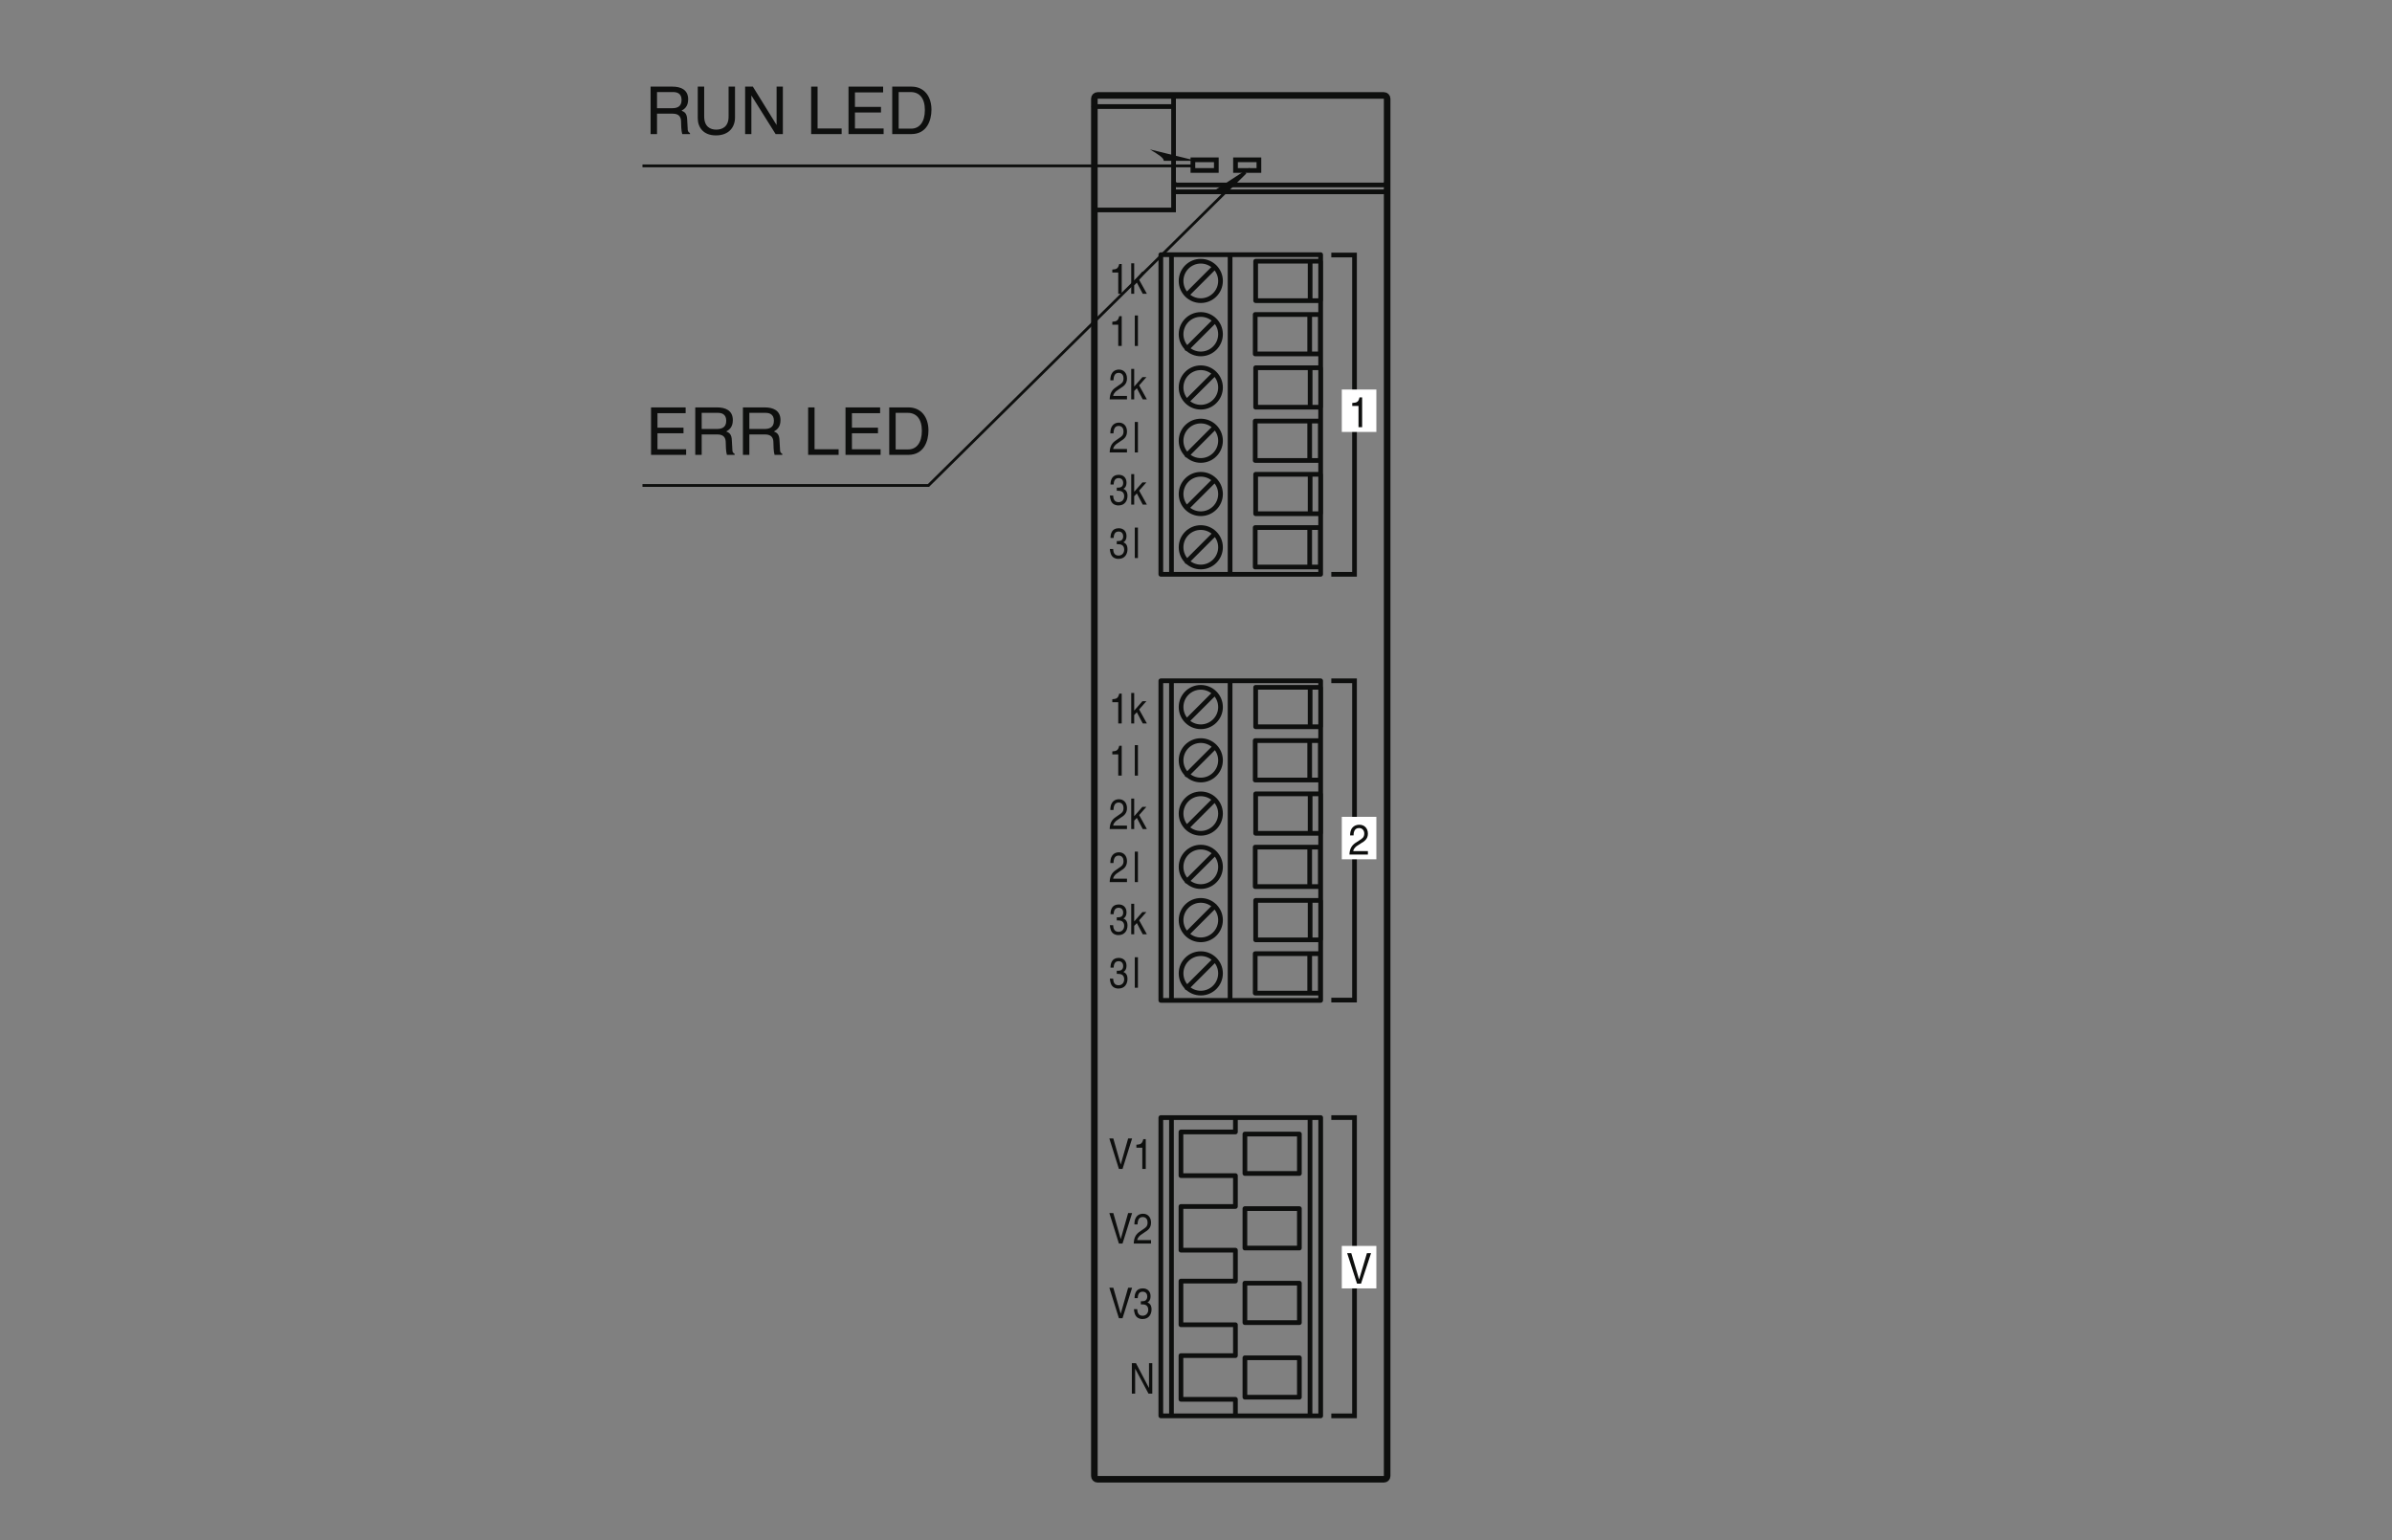 <?xml version="1.0" encoding="UTF-8"?>
<svg xmlns="http://www.w3.org/2000/svg" xmlns:xlink="http://www.w3.org/1999/xlink" width="226.77pt" height="146.07pt" viewBox="0 0 226.77 146.07" version="1.2">
<rect x="0" y="0" width="226.77" height="146.07" fill="#808080" stroke="none"/>
<defs>
<g>
<symbol overflow="visible" id="glyph0-0">
<path style="stroke:none;" d="M 0 0 L 3.141 0 L 3.141 -4.391 L 0 -4.391 Z M 1.562 -2.469 L 0.5 -4.078 L 2.625 -4.078 Z M 1.75 -2.188 L 2.812 -3.797 L 2.812 -0.594 Z M 0.5 -0.312 L 1.562 -1.906 L 2.625 -0.312 Z M 0.312 -3.797 L 1.375 -2.188 L 0.312 -0.594 Z M 0.312 -3.797 "/>
</symbol>
<symbol overflow="visible" id="glyph0-1">
<path style="stroke:none;" d="M 1.156 -1.938 L 2.625 -1.938 C 3.359 -1.938 3.438 -1.5 3.438 -1.125 C 3.438 -0.953 3.453 -0.281 3.547 0 L 4.281 0 L 4.281 -0.094 C 4.094 -0.203 4.062 -0.297 4.062 -0.547 L 4.016 -1.359 C 4 -2 3.734 -2.109 3.484 -2.219 C 3.766 -2.375 4.109 -2.625 4.109 -3.297 C 4.109 -4.234 3.375 -4.5 2.625 -4.5 L 0.547 -4.5 L 0.547 0 L 1.156 0 Z M 1.156 -3.984 L 2.672 -3.984 C 2.969 -3.984 3.484 -3.922 3.484 -3.234 C 3.484 -2.562 3.016 -2.453 2.562 -2.453 L 1.156 -2.453 Z M 1.156 -3.984 "/>
</symbol>
<symbol overflow="visible" id="glyph0-2">
<path style="stroke:none;" d="M 3.422 -4.5 L 3.422 -1.656 C 3.422 -0.672 2.797 -0.422 2.25 -0.422 C 1.703 -0.422 1.109 -0.688 1.109 -1.672 L 1.109 -4.5 L 0.5 -4.5 L 0.5 -1.5 C 0.5 -0.656 1.016 0.125 2.219 0.125 C 3.453 0.125 4.031 -0.656 4.031 -1.578 L 4.031 -4.5 Z M 3.422 -4.5 "/>
</symbol>
<symbol overflow="visible" id="glyph0-3">
<path style="stroke:none;" d="M 3.453 -0.859 L 1.203 -4.5 L 0.469 -4.5 L 0.469 0 L 1.062 0 L 1.062 -3.641 L 1.078 -3.641 L 3.359 0 L 4.047 0 L 4.047 -4.5 L 3.453 -4.5 Z M 3.453 -0.859 "/>
</symbol>
<symbol overflow="visible" id="glyph0-4">
<path style="stroke:none;" d=""/>
</symbol>
<symbol overflow="visible" id="glyph0-5">
<path style="stroke:none;" d="M 1.078 -4.5 L 0.469 -4.5 L 0.469 0 L 3.359 0 L 3.359 -0.531 L 1.078 -0.531 Z M 1.078 -4.5 "/>
</symbol>
<symbol overflow="visible" id="glyph0-6">
<path style="stroke:none;" d="M 3.859 -0.531 L 1.141 -0.531 L 1.141 -2.047 L 3.609 -2.047 L 3.609 -2.578 L 1.141 -2.578 L 1.141 -3.953 L 3.812 -3.953 L 3.812 -4.5 L 0.531 -4.5 L 0.531 0 L 3.859 0 Z M 3.859 -0.531 "/>
</symbol>
<symbol overflow="visible" id="glyph0-7">
<path style="stroke:none;" d="M 0.5 0 L 2.312 0 C 3.781 0 4.219 -1.297 4.219 -2.312 C 4.219 -3.609 3.5 -4.5 2.328 -4.5 L 0.5 -4.5 Z M 1.109 -3.984 L 2.25 -3.984 C 3.078 -3.984 3.594 -3.406 3.594 -2.281 C 3.594 -1.141 3.078 -0.516 2.297 -0.516 L 1.109 -0.516 Z M 1.109 -3.984 "/>
</symbol>
<symbol overflow="visible" id="glyph1-0">
<path style="stroke:none;" d="M 0 0 L 1.812 0 L 1.812 -2.828 L 0 -2.828 Z M 0.906 -1.594 L 0.297 -2.625 L 1.516 -2.625 Z M 1.016 -1.406 L 1.625 -2.438 L 1.625 -0.391 Z M 0.297 -0.203 L 0.906 -1.234 L 1.516 -0.203 Z M 0.188 -2.438 L 0.797 -1.406 L 0.188 -0.391 Z M 0.188 -2.438 "/>
</symbol>
<symbol overflow="visible" id="glyph1-1">
<path style="stroke:none;" d="M 0.484 -1.812 C 0.484 -2.016 0.516 -2.516 1 -2.516 C 1.359 -2.516 1.5 -2.234 1.5 -2 C 1.5 -1.625 1.297 -1.516 1.031 -1.344 L 0.688 -1.125 C 0.359 -0.906 0.109 -0.594 0.094 0 L 1.844 0 L 1.844 -0.328 L 0.453 -0.328 C 0.469 -0.438 0.547 -0.672 0.891 -0.875 L 1.156 -1.047 C 1.531 -1.266 1.844 -1.484 1.844 -1.984 C 1.844 -2.516 1.484 -2.828 1.047 -2.828 C 0.766 -2.828 0.156 -2.734 0.156 -1.812 Z M 0.484 -1.812 "/>
</symbol>
<symbol overflow="visible" id="glyph1-2">
<path style="stroke:none;" d="M 1.297 -2.828 L 1.047 -2.828 C 0.953 -2.375 0.781 -2.328 0.359 -2.297 L 0.359 -2.016 L 0.953 -2.016 L 0.953 0 L 1.297 0 Z M 1.297 -2.828 "/>
</symbol>
<symbol overflow="visible" id="glyph1-3">
<path style="stroke:none;" d="M 1.219 -0.422 L 1.203 -0.422 L 0.469 -2.891 L 0.078 -2.891 L 1.016 0 L 1.391 0 L 2.344 -2.891 L 1.953 -2.891 Z M 1.219 -0.422 "/>
</symbol>
<symbol overflow="visible" id="glyph2-0">
<path style="stroke:none;" d="M 0 0 L 1.703 0 L 1.703 -2.828 L 0 -2.828 Z M 0.859 -1.594 L 0.281 -2.625 L 1.438 -2.625 Z M 0.953 -1.406 L 1.547 -2.438 L 1.547 -0.391 Z M 0.281 -0.203 L 0.859 -1.234 L 1.438 -0.203 Z M 0.172 -2.438 L 0.75 -1.406 L 0.172 -0.391 Z M 0.172 -2.438 "/>
</symbol>
<symbol overflow="visible" id="glyph2-1">
<path style="stroke:none;" d="M 1.234 -2.828 L 1 -2.828 C 0.891 -2.375 0.734 -2.328 0.344 -2.297 L 0.344 -2.016 L 0.906 -2.016 L 0.906 0 L 1.234 0 Z M 1.234 -2.828 "/>
</symbol>
<symbol overflow="visible" id="glyph2-2">
<path style="stroke:none;" d="M 0.984 -1.328 L 1.672 -2.109 L 1.297 -2.109 L 0.516 -1.219 L 0.516 -2.891 L 0.234 -2.891 L 0.234 0 L 0.516 0 L 0.516 -0.797 L 0.766 -1.062 L 1.328 0 L 1.719 0 Z M 0.984 -1.328 "/>
</symbol>
<symbol overflow="visible" id="glyph2-3">
<path style="stroke:none;" d="M 0.531 -2.891 L 0.234 -2.891 L 0.234 0 L 0.531 0 Z M 0.531 -2.891 "/>
</symbol>
<symbol overflow="visible" id="glyph2-4">
<path style="stroke:none;" d="M 0.453 -1.812 C 0.469 -2.016 0.484 -2.516 0.938 -2.516 C 1.297 -2.516 1.406 -2.234 1.406 -2 C 1.406 -1.625 1.234 -1.516 0.969 -1.344 L 0.656 -1.125 C 0.328 -0.906 0.109 -0.594 0.094 0 L 1.734 0 L 1.734 -0.328 L 0.422 -0.328 C 0.438 -0.438 0.516 -0.672 0.844 -0.875 L 1.094 -1.047 C 1.453 -1.266 1.734 -1.484 1.734 -1.984 C 1.734 -2.516 1.406 -2.828 0.984 -2.828 C 0.719 -2.828 0.156 -2.734 0.156 -1.812 Z M 0.453 -1.812 "/>
</symbol>
<symbol overflow="visible" id="glyph2-5">
<path style="stroke:none;" d="M 0.766 -1.312 C 0.812 -1.312 0.859 -1.312 0.906 -1.312 C 1.109 -1.312 1.469 -1.266 1.469 -0.797 C 1.469 -0.469 1.25 -0.234 0.938 -0.234 C 0.5 -0.234 0.438 -0.594 0.422 -0.859 L 0.109 -0.859 C 0.141 -0.547 0.203 -0.219 0.469 -0.047 C 0.594 0.031 0.75 0.078 0.922 0.078 C 1.531 0.078 1.781 -0.375 1.781 -0.828 C 1.781 -1.219 1.625 -1.406 1.391 -1.5 C 1.516 -1.547 1.688 -1.719 1.688 -2.094 C 1.688 -2.516 1.422 -2.828 0.953 -2.828 C 0.312 -2.828 0.172 -2.328 0.172 -1.906 L 0.469 -1.906 C 0.484 -2.109 0.516 -2.516 0.938 -2.516 C 1.297 -2.516 1.375 -2.234 1.375 -2.062 C 1.375 -1.719 1.156 -1.609 0.922 -1.609 C 0.875 -1.609 0.812 -1.609 0.766 -1.609 Z M 0.766 -1.312 "/>
</symbol>
<symbol overflow="visible" id="glyph2-6">
<path style="stroke:none;" d="M 1.141 -0.422 L 0.438 -2.891 L 0.062 -2.891 L 0.969 0 L 1.312 0 L 2.219 -2.891 L 1.844 -2.891 Z M 1.141 -0.422 "/>
</symbol>
<symbol overflow="visible" id="glyph2-7">
<path style="stroke:none;" d="M 1.891 -0.562 L 1.875 -0.562 L 0.656 -2.891 L 0.266 -2.891 L 0.266 0 L 0.578 0 L 0.578 -2.344 L 0.594 -2.344 L 1.844 0 L 2.203 0 L 2.203 -2.891 L 1.891 -2.891 Z M 1.891 -0.562 "/>
</symbol>
</g>
</defs>
<g id="surface1">
<path style="fill:none;stroke-width:6.3;stroke-linecap:round;stroke-linejoin:round;stroke:rgb(5.618%,6.042%,5.714%);stroke-opacity:1;stroke-miterlimit:4;" d="M 1322.257 52.219 C 1322.257 50.529 1320.881 49.153 1319.19 49.153 L 1044.916 49.153 C 1043.226 49.153 1041.889 50.529 1041.889 52.219 L 1041.889 1371.621 C 1041.889 1373.311 1043.226 1374.687 1044.916 1374.687 L 1319.19 1374.687 C 1320.881 1374.687 1322.257 1373.311 1322.257 1371.621 Z M 1322.257 52.219 " transform="matrix(0.099,0,0,-0.099,0.603,145.146)"/>
<path style="fill:none;stroke-width:4.5;stroke-linecap:butt;stroke-linejoin:miter;stroke:rgb(5.618%,6.042%,5.714%);stroke-opacity:1;stroke-miterlimit:4;" d="M 1177.041 1302.826 L 1199.448 1302.826 L 1199.448 1313.047 L 1177.041 1313.047 Z M 1177.041 1302.826 " transform="matrix(0.099,0,0,-0.099,0.603,145.146)"/>
<path style="fill:none;stroke-width:4.5;stroke-linecap:round;stroke-linejoin:round;stroke:rgb(5.618%,6.042%,5.714%);stroke-opacity:1;stroke-miterlimit:4;" d="M 1117.72 1364.034 L 1041.417 1364.034 " transform="matrix(0.099,0,0,-0.099,0.603,145.146)"/>
<path style="fill:none;stroke-width:4.5;stroke-linecap:butt;stroke-linejoin:miter;stroke:rgb(5.618%,6.042%,5.714%);stroke-opacity:1;stroke-miterlimit:4;" d="M 1136.236 1302.826 L 1136.236 1313.047 L 1158.683 1313.047 L 1158.683 1302.826 Z M 1321.824 1292.016 C 1321.824 1290.325 1320.448 1288.949 1318.758 1288.949 L 1120.944 1288.949 C 1119.254 1288.949 1117.878 1290.325 1117.878 1292.016 M 1321.824 1285.411 C 1321.824 1283.721 1320.448 1282.384 1318.758 1282.384 L 1117.72 1282.384 M 1041.417 1265.009 L 1117.72 1265.009 L 1117.72 1374.215 " transform="matrix(0.099,0,0,-0.099,0.603,145.146)"/>
<path style="fill:none;stroke-width:4.5;stroke-linecap:round;stroke-linejoin:round;stroke:rgb(5.618%,6.042%,5.714%);stroke-opacity:1;stroke-miterlimit:4;" d="M 1258.572 507.875 L 1105.534 507.875 L 1105.534 813.991 L 1258.572 813.991 Z M 1115.715 507.875 L 1115.715 813.991 M 1171.852 507.875 L 1171.852 813.991 M 1162.692 788.832 C 1162.692 778.415 1154.201 769.963 1143.784 769.963 C 1133.366 769.963 1124.914 778.415 1124.914 788.832 C 1124.914 799.289 1133.366 807.741 1143.784 807.741 C 1154.201 807.741 1162.692 799.289 1162.692 788.832 Z M 1162.692 737.806 C 1162.692 727.389 1154.201 718.937 1143.784 718.937 C 1133.366 718.937 1124.914 727.389 1124.914 737.806 C 1124.914 748.263 1133.366 756.715 1143.784 756.715 C 1154.201 756.715 1162.692 748.263 1162.692 737.806 Z M 1162.692 686.82 C 1162.692 676.363 1154.201 667.911 1143.784 667.911 C 1133.366 667.911 1124.914 676.363 1124.914 686.82 C 1124.914 697.237 1133.366 705.689 1143.784 705.689 C 1154.201 705.689 1162.692 697.237 1162.692 686.82 Z M 1162.692 635.754 C 1162.692 625.337 1154.201 616.885 1143.784 616.885 C 1133.366 616.885 1124.914 625.337 1124.914 635.754 C 1124.914 646.211 1133.366 654.663 1143.784 654.663 C 1154.201 654.663 1162.692 646.211 1162.692 635.754 Z M 1162.692 584.768 C 1162.692 574.35 1154.201 565.859 1143.784 565.859 C 1133.366 565.859 1124.914 574.35 1124.914 584.768 C 1124.914 595.185 1133.366 603.637 1143.784 603.637 C 1154.201 603.637 1162.692 595.185 1162.692 584.768 Z M 1162.692 533.742 C 1162.692 523.324 1154.201 514.833 1143.784 514.833 C 1133.366 514.833 1124.914 523.324 1124.914 533.742 C 1124.914 544.159 1133.366 552.611 1143.784 552.611 C 1154.201 552.611 1162.692 544.159 1162.692 533.742 Z M 1157.15 802.198 L 1130.457 775.506 M 1157.15 750.582 L 1130.457 723.89 M 1157.15 700.185 L 1130.457 673.493 M 1157.15 648.609 L 1130.457 621.917 M 1157.15 598.212 L 1130.457 571.481 M 1157.15 546.597 L 1130.457 519.904 M 1258.69 769.963 L 1196.343 769.963 L 1196.343 807.741 L 1258.69 807.741 Z M 1248.509 807.741 L 1248.509 769.963 M 1258.258 718.937 L 1195.91 718.937 L 1195.91 756.715 L 1258.258 756.715 Z M 1248.076 756.715 L 1248.076 718.937 M 1258.69 667.911 L 1196.343 667.911 L 1196.343 705.689 L 1258.69 705.689 Z M 1248.509 705.689 L 1248.509 667.911 M 1258.258 616.885 L 1195.91 616.885 L 1195.91 654.663 L 1258.258 654.663 Z M 1248.076 654.663 L 1248.076 616.885 M 1258.69 565.859 L 1196.343 565.859 L 1196.343 603.637 L 1258.69 603.637 Z M 1248.509 603.637 L 1248.509 565.859 M 1258.258 514.833 L 1195.91 514.833 L 1195.91 552.611 L 1258.258 552.611 Z M 1248.076 552.611 L 1248.076 514.833 M 1258.572 916.004 L 1105.534 916.004 L 1105.534 1222.16 L 1258.572 1222.16 Z M 1115.715 916.004 L 1115.715 1222.16 M 1171.852 916.004 L 1171.852 1222.16 M 1162.692 1197 C 1162.692 1186.583 1154.201 1178.131 1143.784 1178.131 C 1133.366 1178.131 1124.914 1186.583 1124.914 1197 C 1124.914 1207.457 1133.366 1215.909 1143.784 1215.909 C 1154.201 1215.909 1162.692 1207.457 1162.692 1197 Z M 1162.692 1145.975 C 1162.692 1135.557 1154.201 1127.105 1143.784 1127.105 C 1133.366 1127.105 1124.914 1135.557 1124.914 1145.975 C 1124.914 1156.431 1133.366 1164.883 1143.784 1164.883 C 1154.201 1164.883 1162.692 1156.431 1162.692 1145.975 Z M 1162.692 1094.949 C 1162.692 1084.531 1154.201 1076.079 1143.784 1076.079 C 1133.366 1076.079 1124.914 1084.531 1124.914 1094.949 C 1124.914 1105.405 1133.366 1113.857 1143.784 1113.857 C 1154.201 1113.857 1162.692 1105.405 1162.692 1094.949 Z M 1162.692 1043.923 C 1162.692 1033.505 1154.201 1025.053 1143.784 1025.053 C 1133.366 1025.053 1124.914 1033.505 1124.914 1043.923 C 1124.914 1054.379 1133.366 1062.792 1143.784 1062.792 C 1154.201 1062.792 1162.692 1054.379 1162.692 1043.923 Z M 1162.692 992.897 C 1162.692 982.479 1154.201 974.027 1143.784 974.027 C 1133.366 974.027 1124.914 982.479 1124.914 992.897 C 1124.914 1003.353 1133.366 1011.805 1143.784 1011.805 C 1154.201 1011.805 1162.692 1003.353 1162.692 992.897 Z M 1162.692 941.91 C 1162.692 931.493 1154.201 923.001 1143.784 923.001 C 1133.366 923.001 1124.914 931.493 1124.914 941.91 C 1124.914 952.328 1133.366 960.779 1143.784 960.779 C 1154.201 960.779 1162.692 952.328 1162.692 941.91 Z M 1157.15 1210.366 L 1130.457 1183.674 M 1157.15 1158.751 L 1130.457 1132.058 M 1157.15 1108.354 L 1130.457 1081.661 M 1157.15 1056.777 L 1130.457 1030.046 M 1157.15 1006.341 L 1130.457 979.649 M 1157.15 954.765 L 1130.457 928.073 M 1258.69 1178.131 L 1196.343 1178.131 L 1196.343 1215.909 L 1258.69 1215.909 Z M 1248.509 1215.909 L 1248.509 1178.131 M 1258.258 1127.105 L 1195.91 1127.105 L 1195.91 1164.883 L 1258.258 1164.883 Z M 1248.076 1164.883 L 1248.076 1127.105 M 1258.69 1076.079 L 1196.343 1076.079 L 1196.343 1113.857 L 1258.69 1113.857 Z M 1248.509 1113.857 L 1248.509 1076.079 M 1258.258 1025.053 L 1195.91 1025.053 L 1195.91 1062.792 L 1258.258 1062.792 Z M 1248.076 1062.792 L 1248.076 1025.053 M 1258.69 974.027 L 1196.343 974.027 L 1196.343 1011.805 L 1258.69 1011.805 Z M 1248.509 1011.805 L 1248.509 974.027 M 1258.258 923.001 L 1195.91 923.001 L 1195.91 960.779 L 1258.258 960.779 Z M 1248.076 960.779 L 1248.076 923.001 M 1258.612 109.888 L 1105.534 109.888 L 1105.534 395.602 L 1258.612 395.602 Z M 1248.391 395.602 L 1248.391 109.888 M 1115.715 109.888 L 1115.715 395.602 M 1238.209 342.06 L 1186.043 342.06 L 1186.043 379.838 L 1238.209 379.838 Z M 1238.209 270.632 L 1186.043 270.632 L 1186.043 308.41 L 1238.209 308.41 Z M 1238.209 199.203 L 1186.043 199.203 L 1186.043 236.982 L 1238.209 236.982 Z M 1238.209 127.775 L 1186.043 127.775 L 1186.043 165.514 L 1238.209 165.514 Z M 1176.962 395.091 L 1176.962 381.843 L 1124.796 381.843 L 1124.796 340.016 L 1176.962 340.016 L 1176.962 310.454 L 1124.796 310.454 L 1124.796 268.588 L 1176.962 268.588 L 1176.962 238.986 L 1124.796 238.986 L 1124.796 197.159 L 1176.962 197.159 L 1176.962 167.597 L 1124.796 167.597 L 1124.796 125.731 L 1176.962 125.731 L 1176.962 110.085 " transform="matrix(0.099,0,0,-0.099,0.603,145.146)"/>
<g style="fill:rgb(5.618%,6.042%,5.714%);fill-opacity:1;">
  <use xlink:href="#glyph0-1" x="61.131" y="12.715"/>
  <use xlink:href="#glyph0-2" x="65.651" y="12.715"/>
  <use xlink:href="#glyph0-3" x="70.171" y="12.715"/>
  <use xlink:href="#glyph0-4" x="74.69" y="12.715"/>
  <use xlink:href="#glyph0-5" x="76.431" y="12.715"/>
  <use xlink:href="#glyph0-6" x="79.911" y="12.715"/>
  <use xlink:href="#glyph0-7" x="84.087" y="12.715"/>
</g>
<path style="fill:none;stroke-width:2.7;stroke-linecap:butt;stroke-linejoin:miter;stroke:rgb(5.618%,6.042%,5.714%);stroke-opacity:1;stroke-miterlimit:4;" d="M 609.151 1307.229 L 1135.489 1307.229 " transform="matrix(0.099,0,0,-0.099,0.603,145.146)"/>
<path style=" stroke:none;fill-rule:nonzero;fill:rgb(5.618%,6.042%,5.714%);fill-opacity:1;" d="M 116.371 18.137 C 116.16 17.949 115.656 18.082 114.688 18.352 L 118.5 15.879 L 116.371 18.137 "/>
<path style=" stroke:none;fill-rule:nonzero;fill:rgb(5.618%,6.042%,5.714%);fill-opacity:1;" d="M 110.328 15.25 C 110.32 14.965 109.879 14.691 109.016 14.168 L 113.434 15.254 L 110.328 15.25 "/>
<path style="fill:none;stroke-width:2.7;stroke-linecap:butt;stroke-linejoin:miter;stroke:rgb(5.618%,6.042%,5.714%);stroke-opacity:1;stroke-miterlimit:4;" d="M 1186.476 1300.9 L 882.993 1001.073 L 609.151 1001.073 " transform="matrix(0.099,0,0,-0.099,0.603,145.146)"/>
<g style="fill:rgb(5.618%,6.042%,5.714%);fill-opacity:1;">
  <use xlink:href="#glyph0-6" x="61.19" y="43.135"/>
  <use xlink:href="#glyph0-1" x="65.366" y="43.135"/>
  <use xlink:href="#glyph0-1" x="69.885" y="43.135"/>
  <use xlink:href="#glyph0-4" x="74.405" y="43.135"/>
  <use xlink:href="#glyph0-5" x="76.145" y="43.135"/>
  <use xlink:href="#glyph0-6" x="79.626" y="43.135"/>
  <use xlink:href="#glyph0-7" x="83.802" y="43.135"/>
</g>
<path style="fill:none;stroke-width:4.5;stroke-linecap:butt;stroke-linejoin:miter;stroke:rgb(5.618%,6.042%,5.714%);stroke-opacity:1;stroke-miterlimit:4;" d="M 1268.793 813.991 L 1291.004 813.991 L 1291.004 508.15 L 1268.793 508.15 " transform="matrix(0.099,0,0,-0.099,0.603,145.146)"/>
<path style=" stroke:none;fill-rule:nonzero;fill:rgb(100%,100%,100%);fill-opacity:1;" d="M 127.207 81.488 L 130.484 81.488 L 130.484 77.461 L 127.207 77.461 Z M 127.207 81.488 "/>
<g style="fill:rgb(5.618%,6.042%,5.714%);fill-opacity:1;">
  <use xlink:href="#glyph1-1" x="127.838" y="81.039"/>
</g>
<g style="fill:rgb(5.618%,6.042%,5.714%);fill-opacity:1;">
  <use xlink:href="#glyph2-1" x="105.108" y="27.861"/>
  <use xlink:href="#glyph2-2" x="107.01" y="27.861"/>
</g>
<g style="fill:rgb(5.618%,6.042%,5.714%);fill-opacity:1;">
  <use xlink:href="#glyph2-1" x="105.108" y="32.808"/>
</g>
<g style="fill:rgb(5.618%,6.042%,5.714%);fill-opacity:1;">
  <use xlink:href="#glyph2-3" x="107.349" y="32.808"/>
</g>
<g style="fill:rgb(5.618%,6.042%,5.714%);fill-opacity:1;">
  <use xlink:href="#glyph2-4" x="105.108" y="37.875"/>
  <use xlink:href="#glyph2-2" x="107.01" y="37.875"/>
</g>
<g style="fill:rgb(5.618%,6.042%,5.714%);fill-opacity:1;">
  <use xlink:href="#glyph2-4" x="105.108" y="42.906"/>
</g>
<g style="fill:rgb(5.618%,6.042%,5.714%);fill-opacity:1;">
  <use xlink:href="#glyph2-3" x="107.349" y="42.906"/>
</g>
<g style="fill:rgb(5.618%,6.042%,5.714%);fill-opacity:1;">
  <use xlink:href="#glyph2-5" x="105.108" y="47.854"/>
  <use xlink:href="#glyph2-2" x="107.01" y="47.854"/>
</g>
<g style="fill:rgb(5.618%,6.042%,5.714%);fill-opacity:1;">
  <use xlink:href="#glyph2-5" x="105.108" y="52.921"/>
</g>
<g style="fill:rgb(5.618%,6.042%,5.714%);fill-opacity:1;">
  <use xlink:href="#glyph2-3" x="107.349" y="52.921"/>
</g>
<g style="fill:rgb(5.618%,6.042%,5.714%);fill-opacity:1;">
  <use xlink:href="#glyph2-1" x="105.108" y="68.606"/>
  <use xlink:href="#glyph2-2" x="107.01" y="68.606"/>
</g>
<g style="fill:rgb(5.618%,6.042%,5.714%);fill-opacity:1;">
  <use xlink:href="#glyph2-1" x="105.108" y="73.553"/>
</g>
<g style="fill:rgb(5.618%,6.042%,5.714%);fill-opacity:1;">
  <use xlink:href="#glyph2-3" x="107.349" y="73.553"/>
</g>
<g style="fill:rgb(5.618%,6.042%,5.714%);fill-opacity:1;">
  <use xlink:href="#glyph2-4" x="105.108" y="78.621"/>
  <use xlink:href="#glyph2-2" x="107.01" y="78.621"/>
</g>
<g style="fill:rgb(5.618%,6.042%,5.714%);fill-opacity:1;">
  <use xlink:href="#glyph2-4" x="105.108" y="83.652"/>
</g>
<g style="fill:rgb(5.618%,6.042%,5.714%);fill-opacity:1;">
  <use xlink:href="#glyph2-3" x="107.349" y="83.652"/>
</g>
<g style="fill:rgb(5.618%,6.042%,5.714%);fill-opacity:1;">
  <use xlink:href="#glyph2-5" x="105.108" y="88.599"/>
  <use xlink:href="#glyph2-2" x="107.01" y="88.599"/>
</g>
<g style="fill:rgb(5.618%,6.042%,5.714%);fill-opacity:1;">
  <use xlink:href="#glyph2-5" x="105.108" y="93.667"/>
</g>
<g style="fill:rgb(5.618%,6.042%,5.714%);fill-opacity:1;">
  <use xlink:href="#glyph2-3" x="107.349" y="93.667"/>
</g>
<path style="fill:none;stroke-width:4.5;stroke-linecap:butt;stroke-linejoin:miter;stroke:rgb(5.618%,6.042%,5.714%);stroke-opacity:1;stroke-miterlimit:4;" d="M 1268.793 1221.845 L 1291.004 1221.845 L 1291.004 916.004 L 1268.793 916.004 " transform="matrix(0.099,0,0,-0.099,0.603,145.146)"/>
<path style=" stroke:none;fill-rule:nonzero;fill:rgb(100%,100%,100%);fill-opacity:1;" d="M 127.207 40.961 L 130.484 40.961 L 130.484 36.938 L 127.207 36.938 Z M 127.207 40.961 "/>
<g style="fill:rgb(5.618%,6.042%,5.714%);fill-opacity:1;">
  <use xlink:href="#glyph1-2" x="127.838" y="40.512"/>
</g>
<g style="fill:rgb(5.618%,6.042%,5.714%);fill-opacity:1;">
  <use xlink:href="#glyph2-6" x="105.108" y="110.854"/>
  <use xlink:href="#glyph2-1" x="107.389" y="110.854"/>
</g>
<g style="fill:rgb(5.618%,6.042%,5.714%);fill-opacity:1;">
  <use xlink:href="#glyph2-6" x="105.108" y="117.927"/>
  <use xlink:href="#glyph2-4" x="107.389" y="117.927"/>
</g>
<g style="fill:rgb(5.618%,6.042%,5.714%);fill-opacity:1;">
  <use xlink:href="#glyph2-6" x="105.108" y="125.007"/>
  <use xlink:href="#glyph2-5" x="107.389" y="125.007"/>
</g>
<g style="fill:rgb(5.618%,6.042%,5.714%);fill-opacity:1;">
  <use xlink:href="#glyph2-7" x="107.038" y="132.161"/>
</g>
<path style="fill:none;stroke-width:4.5;stroke-linecap:butt;stroke-linejoin:miter;stroke:rgb(5.618%,6.042%,5.714%);stroke-opacity:1;stroke-miterlimit:4;" d="M 1268.793 395.602 L 1291.004 395.602 L 1291.004 109.888 L 1268.793 109.888 " transform="matrix(0.099,0,0,-0.099,0.603,145.146)"/>
<path style=" stroke:none;fill-rule:nonzero;fill:rgb(100%,100%,100%);fill-opacity:1;" d="M 127.207 122.18 L 130.484 122.18 L 130.484 118.152 L 127.207 118.152 Z M 127.207 122.18 "/>
<g style="fill:rgb(5.618%,6.042%,5.714%);fill-opacity:1;">
  <use xlink:href="#glyph1-3" x="127.637" y="121.731"/>
</g>
</g>
</svg>
